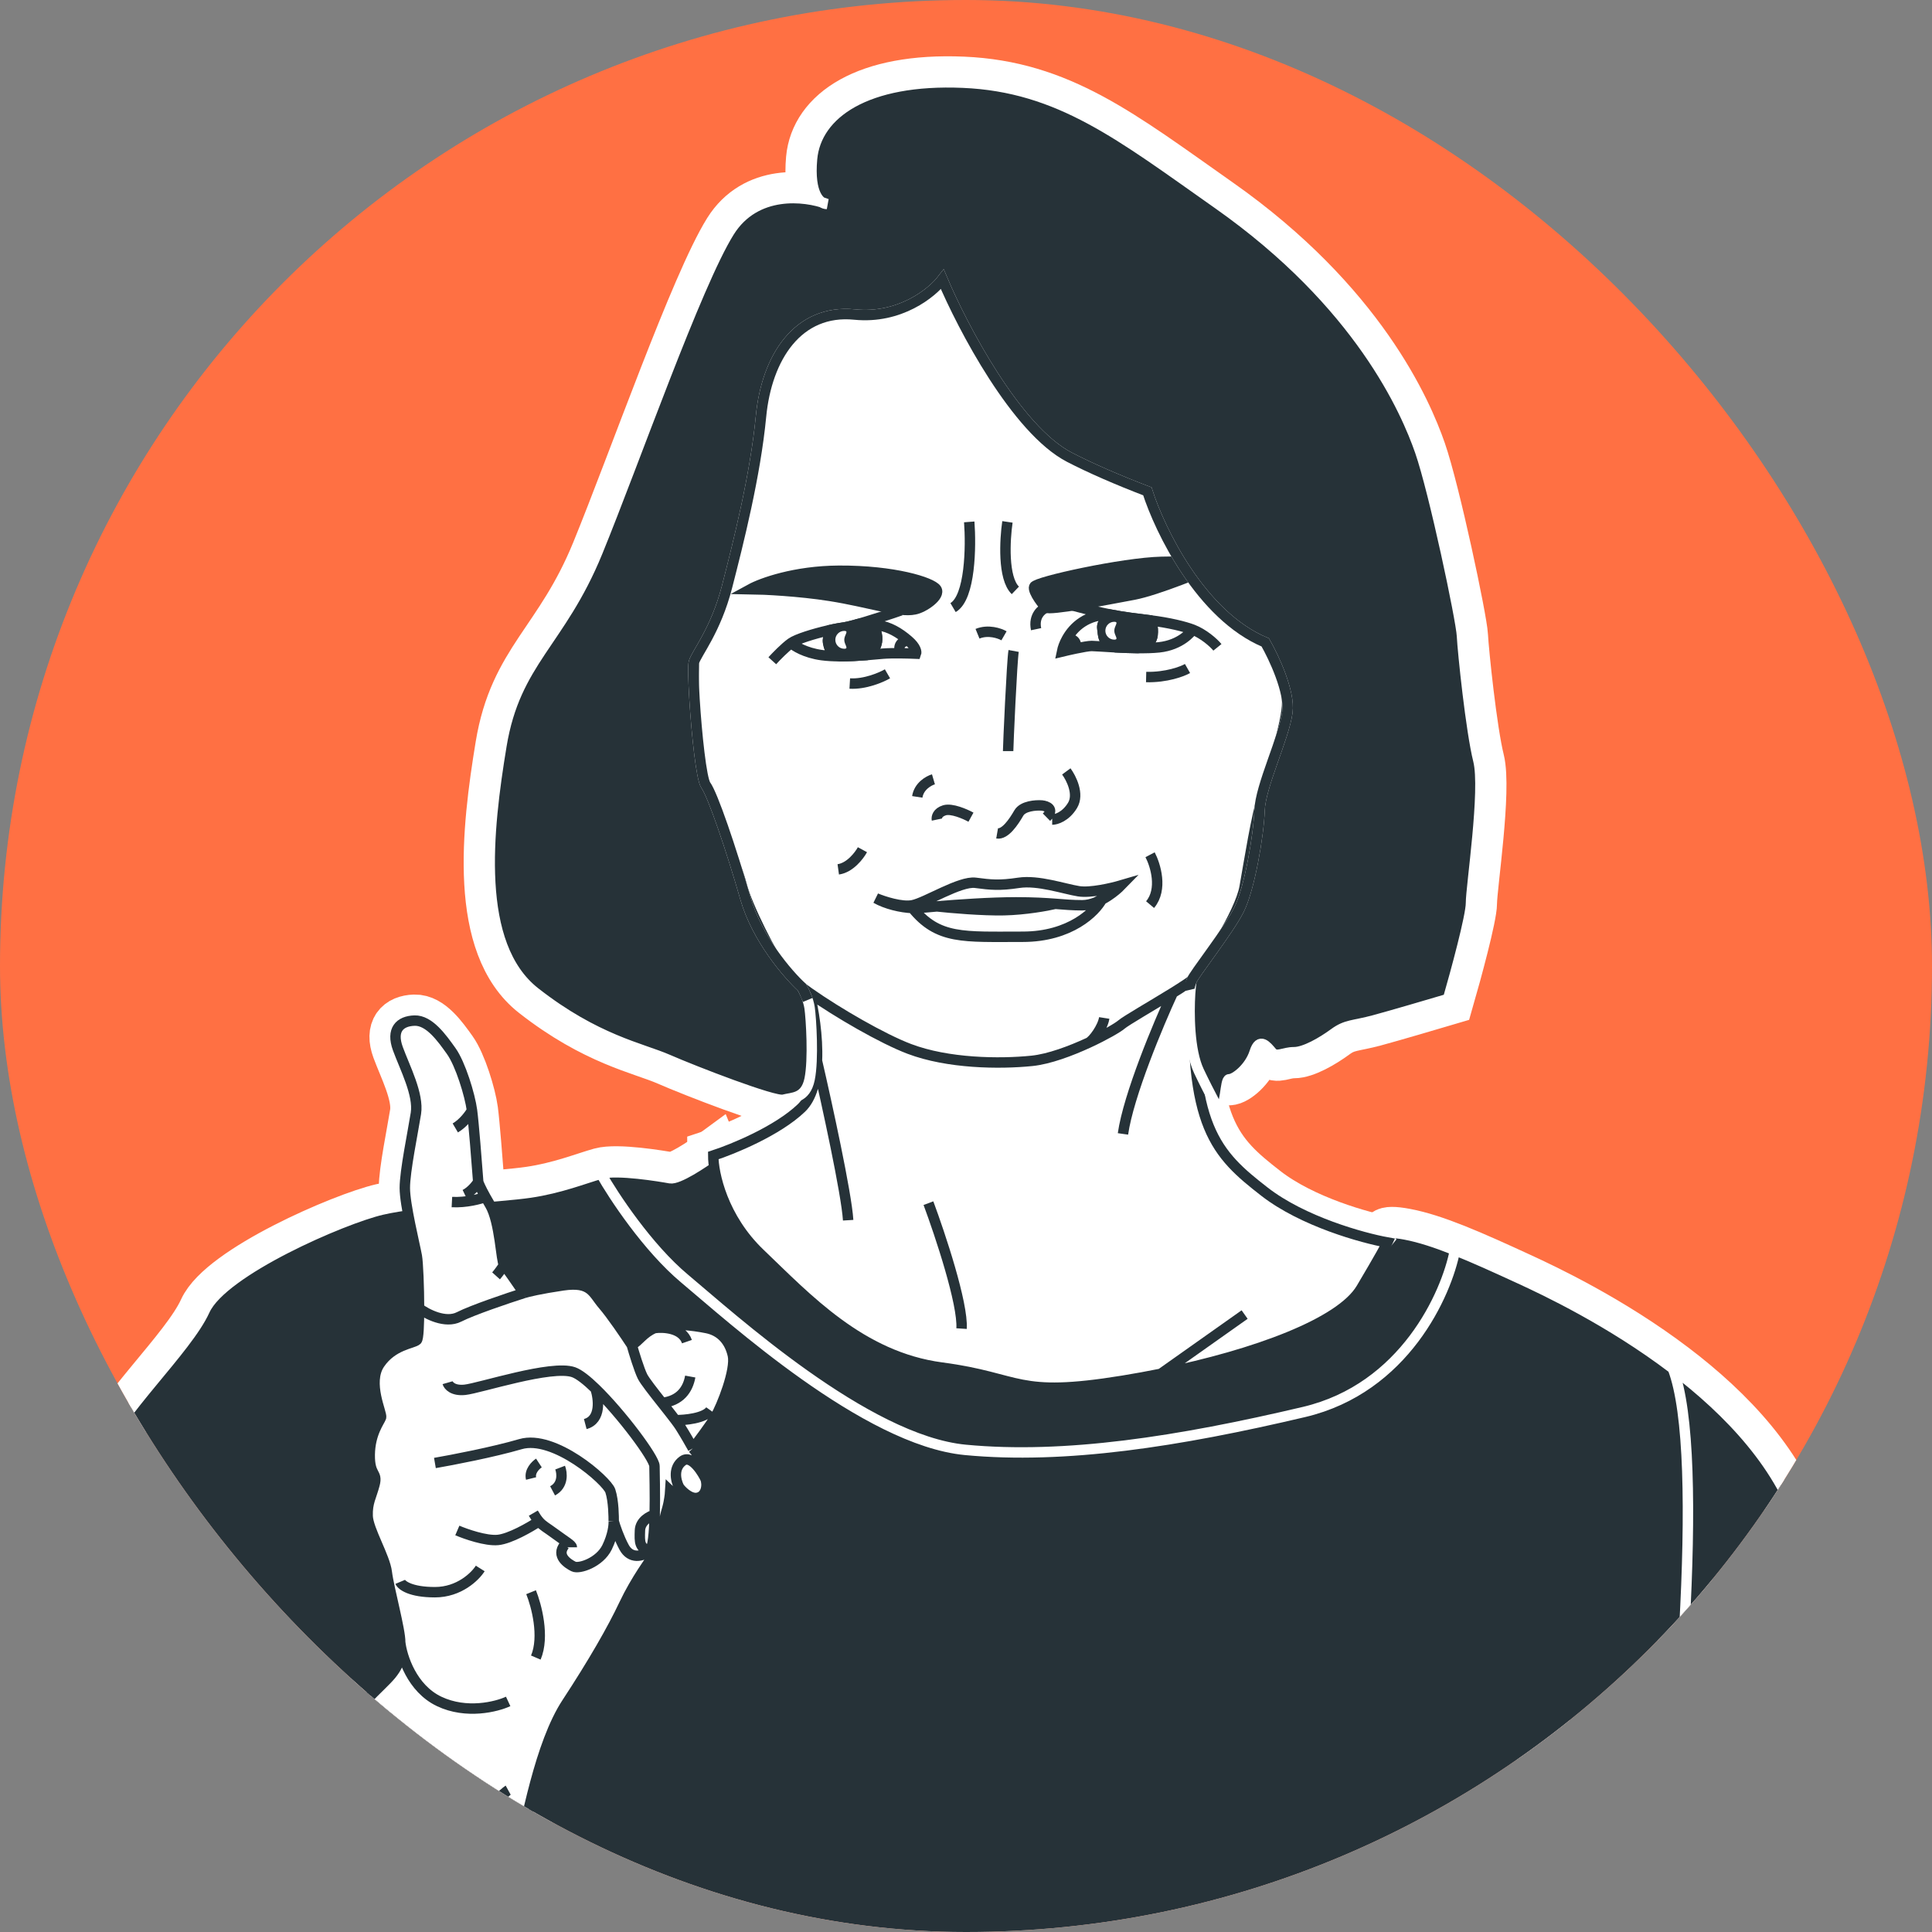 <?xml version="1.0" encoding="UTF-8"?> <svg xmlns="http://www.w3.org/2000/svg" width="882" height="882" viewBox="0 0 882 882" fill="none"><rect x="0" y="0" width="882" height="882" fill="#808080" stroke="none"/> <g clip-path="url(#clip0_3678_722)"> <rect width="882" height="882" rx="441" fill="#FF7043"></rect> <path d="M305.95 537.897C309.56 538.553 320.855 531.059 326.052 527.23C331.326 540.165 346.95 569.575 367.252 583.742C392.631 601.45 438.02 625.853 473.648 628.781C509.275 631.709 597.613 611.35 608.838 597.546C617.818 586.502 629.475 572.01 634.181 566.144C632.035 564.427 630.49 561.509 641.478 563.569C648.205 564.83 655.756 567.327 664.232 570.707C673.06 574.227 682.892 578.705 693.841 583.742C705.142 588.94 735.131 603.066 763.686 624.74C789.355 644.223 813.865 669.805 822.602 700.485C831.189 730.639 848.323 780.304 864.236 828.601C882.525 884.109 899.2 937.811 899.43 958.008C899.859 995.778 920.237 1089.28 923.242 1104.73C925.645 1117.1 931.984 1145.86 932.843 1148.3C914.53 1151.73 864.207 1170.69 847.707 1179.4L730.617 1208.27C729.863 1235.67 729.34 1260.47 729.035 1279.48C706.913 1288.5 627.935 1305.81 488.999 1302.92C350.064 1300.02 185.077 1286.09 119.951 1279.48L128.822 1225.12V1186.85L106.56 1183.72C94.694 1184.72 67.701 1185.25 54.66 1179.4C38.358 1172.08 8.249 1161.6 -4.726 1156.11C-17.701 1150.62 -72.43 1131.66 -83.908 1127C-95.386 1122.34 -110.433 1113.74 -108.144 1107.42C-107.689 1105.3 -106.062 1101.69 -103.724 1095.85C-102.605 1093.05 -100.508 1086.48 -97.796 1077.59C-86.913 1041.92 -66.124 968.873 -58.822 952.024C-49.702 930.976 -13.211 782.805 -7.057 765.165C-3.332 754.485 12.123 728.015 25.56 704.147C34.316 688.593 42.215 674.144 45.453 665.889C53.657 644.967 85.245 616.251 93.45 598.201C101.654 580.15 156.626 556.357 174.266 552.255C191.906 548.152 228.006 546.511 241.954 544.46C255.902 542.409 266.978 537.897 274.362 535.845C281.746 533.794 301.438 537.076 305.95 537.897Z" fill="white"></path> <path d="M274.362 535.845C281.747 533.794 301.438 537.076 305.95 537.897C309.56 538.553 320.855 531.059 326.052 527.23C331.326 540.165 346.95 569.575 367.252 583.742C392.631 601.45 438.02 625.853 473.648 628.781C509.275 631.709 597.613 611.35 608.838 597.546C617.818 586.502 629.475 572.01 634.181 566.144C632.035 564.427 630.49 561.509 641.478 563.569C648.205 564.83 655.756 567.327 664.232 570.707M274.362 535.845C266.978 537.897 255.902 542.409 241.954 544.46C228.006 546.511 191.906 548.152 174.266 552.255C156.626 556.357 101.654 580.15 93.45 598.201C85.245 616.251 53.657 644.967 45.453 665.889C42.215 674.144 34.316 688.593 25.56 704.147M274.362 535.845C280.072 545.945 295.709 569.664 312.576 583.742C333.66 601.339 395.29 657.575 440.702 661.9C486.113 666.225 538.012 658.116 595.317 644.6C641.161 633.788 660.362 590.833 664.232 570.707M18.23 1077.59C9.081 1092.4 -26.851 1109.53 -46.812 1109.53C-66.774 1109.53 -92.891 1108.04 -101.873 1109.53C-107.116 1110.41 -108.781 1110.38 -108.144 1107.42M18.23 1077.59C25.549 1065.75 44.679 1028.19 53.329 1010.89C64.086 1028.74 85.7 1069.04 86.1 1087.41C86.599 1110.36 109.887 1172.91 109.388 1176.24C108.989 1178.9 107.337 1182.34 106.56 1183.72M18.23 1077.59C-0.082 1104.18 -30.85 1087.41 -46.812 1077.59C-59.583 1069.74 -86.122 1074.32 -97.796 1077.59M106.56 1183.72C94.694 1184.72 67.701 1185.25 54.66 1179.4C38.358 1172.08 8.249 1161.6 -4.726 1156.11C-17.701 1150.62 -72.43 1131.66 -83.908 1127C-95.386 1122.34 -110.433 1113.74 -108.144 1107.42M106.56 1183.72L128.822 1186.85V1225.12L119.951 1279.48C185.077 1286.09 350.064 1300.02 488.999 1302.92C627.935 1305.81 706.913 1288.5 729.035 1279.48C730.23 1204.88 734.79 1040.97 743.474 982.111C746.115 964.211 749.864 936.984 753.734 905.269M-108.144 1107.42C-107.689 1105.3 -106.062 1101.69 -103.724 1095.85C-102.605 1093.05 -100.508 1086.48 -97.796 1077.59M763.686 624.74C735.131 603.066 705.142 588.94 693.841 583.742C682.892 578.705 673.06 574.227 664.232 570.707M763.686 624.74C789.355 644.223 813.865 669.805 822.602 700.485C831.189 730.639 848.323 780.304 864.236 828.601M763.686 624.74C778.981 664.604 765.771 806.638 753.734 905.269M763.686 624.74C743.142 649.893 702.524 711.771 704.4 758.063C706.746 815.927 696.581 924.15 687.979 958.008C679.378 991.867 689.976 1142.5 710.656 1163.11M25.56 704.147C12.123 728.015 -3.332 754.485 -7.057 765.165C-13.211 782.805 -49.702 930.976 -58.822 952.024C-66.124 968.873 -86.913 1041.92 -97.796 1077.59M25.56 704.147C50.055 717.427 105.001 751.495 128.822 781.522C152.643 811.548 169.043 834.694 174.266 842.514M864.236 828.601C882.525 884.109 899.2 937.811 899.43 958.008C899.859 995.778 920.237 1089.28 923.242 1104.73C925.645 1117.1 931.984 1145.86 932.843 1148.3C914.53 1151.73 864.207 1170.69 847.707 1179.4L729.035 1208.66M864.236 828.601C833.16 842.755 767.553 877.904 753.734 905.269" stroke="white" stroke-width="23.782"></path> <path d="M44.862 1053.3C41.669 1019.46 63.058 994.24 63.696 991.687C70.107 981.177 89.221 956.798 105.679 933.052C122.136 909.306 145.711 836.995 151.086 825.613C156.461 814.231 156.039 800.109 158.147 790.414C160.255 780.718 173.85 770.285 178.592 764.488C183.335 758.692 182.597 755.214 182.702 749.734C182.808 744.254 177.433 724.862 176.59 717.801C175.747 710.74 168.054 698.305 167.843 692.087C167.632 685.869 169.529 683.339 171.004 677.649C172.48 671.958 168.686 673.96 168.791 664.159C168.897 654.358 173.323 648.878 173.955 647.086C174.588 645.294 167.421 631.383 173.323 622.636C179.225 613.889 188.604 613.362 190.29 611.781C191.027 611.09 191.301 604.689 191.297 597.258C191.292 587.678 190.825 576.387 190.29 573.42C189.342 568.15 184.81 550.024 184.81 542.33C184.81 534.637 188.499 516.932 189.869 508.29C191.239 499.648 184.81 487.423 181.649 478.781C178.487 470.139 182.492 466.135 189.237 465.924C195.91 465.715 201.654 473.759 205.858 479.646L205.993 479.835C210.209 485.737 214.53 499.859 215.478 506.92C216.237 512.569 217.691 531.054 218.324 539.59C218.517 540.282 219.438 542.484 221.632 546.435C222.224 547.502 222.909 548.697 223.698 550.024C228.336 557.822 228.757 576.054 230.127 577.53C231.223 578.71 236.626 586.523 239.191 590.282C240.806 589.755 246.631 588.322 257.001 586.804C269.964 584.907 270.596 590.282 275.339 595.762C279.133 600.146 285.632 609.743 288.407 613.994C291.604 612.343 293.555 608.493 298.782 606.301C305.316 603.561 316.335 605.036 322.658 606.301C328.981 607.565 333.091 612.097 334.567 618.737C336.042 625.376 329.508 642.027 326.452 647.086C324.007 651.133 318.688 658.187 316.335 661.208C319.145 664.405 324.681 672.611 324.344 679.862C323.923 688.925 313.594 685.974 310.96 684.393C308.852 683.129 306.779 681.337 306.007 680.599C305.971 681.267 305.775 683.276 305.269 685.974C304.637 689.347 303.477 691.56 303.056 696.197C302.634 700.834 299.999 707.263 298.629 709.581C297.259 711.9 290.348 720.982 284.921 732.474C279.494 743.966 270.875 758.97 258.744 777.485C246.614 796 240.229 831.115 235.441 853.142C230.652 875.168 222.991 976.364 223.629 1009.24C224.268 1042.12 204.476 1097.67 189.472 1122.57C174.468 1147.47 159.784 1154.81 155.953 1164.71C152.122 1174.6 139.353 1186.73 126.903 1188.97C114.453 1191.2 97.853 1178.75 89.554 1169.18C81.254 1159.6 69.761 1149.38 65.292 1135.66C60.823 1121.93 48.054 1087.14 44.862 1053.3Z" fill="white"></path> <path d="M316.335 661.208C319.145 664.405 324.681 672.611 324.344 679.862C323.923 688.925 313.594 685.974 310.96 684.393C308.852 683.129 306.779 681.337 306.007 680.599C305.971 681.267 305.775 683.276 305.269 685.974C304.637 689.347 303.477 691.56 303.056 696.197C302.634 700.834 299.999 707.263 298.629 709.581C297.259 711.9 290.348 720.982 284.921 732.474C279.494 743.966 270.875 758.97 258.744 777.485C246.614 796 240.229 831.115 235.441 853.142C230.652 875.168 222.991 976.364 223.629 1009.24C224.268 1042.12 204.476 1097.67 189.472 1122.57C174.468 1147.47 159.784 1154.81 155.953 1164.71C152.122 1174.6 139.353 1186.73 126.903 1188.97C114.453 1191.2 97.853 1178.75 89.554 1169.18C81.254 1159.6 69.761 1149.38 65.292 1135.66C60.823 1121.93 48.054 1087.14 44.862 1053.3C41.669 1019.46 63.058 994.24 63.696 991.687C70.107 981.177 89.221 956.798 105.679 933.052C122.136 909.306 145.711 836.995 151.086 825.613C156.461 814.231 156.039 800.109 158.147 790.414C160.255 780.718 173.85 770.285 178.592 764.488C183.335 758.692 182.597 755.214 182.703 749.734M316.335 661.208C318.688 658.187 324.007 651.133 326.452 647.086C329.508 642.027 336.042 625.376 334.567 618.737C333.091 612.097 328.981 607.565 322.658 606.301C316.335 605.036 305.316 603.561 298.782 606.301M316.335 661.208C315.341 659.419 312.792 654.95 310.547 651.379C310.07 650.62 309.313 649.566 308.375 648.32M298.782 606.301C293.555 608.493 291.604 612.343 288.407 613.994M298.782 606.301C302.815 605.726 311.426 606.158 313.608 612.484M288.407 613.994C285.632 609.743 279.133 600.146 275.339 595.762C270.596 590.282 269.964 584.907 257.001 586.804C246.631 588.322 240.806 589.755 239.191 590.282M288.407 613.994C289.411 617.529 291.801 625.364 293.331 628.424C294.341 630.445 298.305 635.49 302.233 640.458M239.191 590.282C236.626 586.523 231.223 578.71 230.127 577.53M239.191 590.282C231.894 592.607 215.749 598.047 209.546 601.205C203.343 604.363 194.796 599.889 191.297 597.258M230.127 577.53C228.757 576.054 228.336 557.822 223.698 550.024C222.909 548.697 222.224 547.502 221.632 546.435M230.127 577.53C229.329 578.702 227.478 581.328 226.463 582.455M218.324 539.59C217.691 531.054 216.237 512.569 215.478 506.92M218.324 539.59C217.465 540.956 215.044 544.026 212.225 545.379M218.324 539.59C218.517 540.282 219.438 542.484 221.632 546.435M215.478 506.92C214.53 499.859 210.209 485.737 205.993 479.835C201.778 473.933 195.981 465.713 189.237 465.924C182.492 466.135 178.487 470.139 181.649 478.781C184.81 487.423 191.239 499.648 189.869 508.29C188.499 516.932 184.81 534.637 184.81 542.33C184.81 550.024 189.342 568.15 190.29 573.42C190.825 576.387 191.292 587.678 191.297 597.258M215.478 506.92C214.535 508.65 211.689 512.674 207.854 514.929M182.703 749.734C182.808 744.254 177.433 724.862 176.59 717.801C175.747 710.74 168.054 698.305 167.843 692.087C167.632 685.869 169.529 683.339 171.004 677.649C172.48 671.958 168.686 673.96 168.791 664.159C168.897 654.358 173.323 648.878 173.955 647.086C174.588 645.294 167.421 631.383 173.323 622.636C179.225 613.889 188.604 613.362 190.29 611.781C191.027 611.09 191.301 604.689 191.297 597.258M182.703 749.734C183.446 756.269 188.046 770.82 200.492 776.737C212.939 782.654 226.678 779.202 231.991 776.737M221.632 546.435C219.248 547.352 212.845 549.101 206.304 548.763M204.33 631.232C204.706 632.548 206.811 635.038 212.225 634.475C218.991 633.77 251.838 622.915 261.847 626.439C264.352 627.321 267.917 630.146 271.855 633.962M296.527 708.063C293.143 710.741 287.835 711.728 284.921 706.371C282.589 702.085 280.785 696.691 280.174 694.529M296.527 708.063C298.087 706.827 298.688 699.506 298.882 691.505M296.527 708.063C291.89 706.544 291.959 704.173 292.147 698.691C292.297 694.305 296.7 692.073 298.882 691.505M280.174 694.529C280.174 692.861 280.174 685.225 278.623 680.599C277.072 675.974 252.966 654.775 237.6 659.286C225.307 662.895 206.445 666.522 198.55 667.885M280.174 694.529C280.287 696.17 279.838 700.834 277.139 706.371C273.765 713.291 264.383 716.417 261.832 715.142C259.282 713.867 253.671 710.296 257.751 705.322M261.067 706.371C261.067 705.322 258.134 703.736 253.033 699.966C249.494 697.351 247.796 696.585 246.024 694.529M243.468 690.784C244.445 692.464 245.242 693.622 246.024 694.529M246.024 694.529C242.069 697.149 232.782 702.517 227.273 703.027C221.764 703.537 212.65 700.349 208.781 698.691M242.448 726.874C244.871 732.826 248.697 747.125 244.616 756.715M219.239 716.035C216.966 719.648 209.647 726.874 198.55 726.874C187.453 726.874 183.361 723.729 182.703 722.156M255.711 669.998C256.644 672.432 257.263 677.96 252.268 680.599M246.024 667.885C244.492 668.887 241.632 671.707 242.448 674.971M271.855 633.962C283.648 645.389 298.782 665.702 298.782 669.295C298.782 671.878 299.11 682.155 298.882 691.505M271.855 633.962C273.36 638.535 274.534 648.165 267.188 650.104M302.233 640.458C304.477 643.296 306.71 646.11 308.375 648.32M302.233 640.458C310.529 639.508 314.033 634.326 315.114 628.424M308.375 648.32C312.601 648.362 321.711 647.528 324.344 643.855M231.991 817.237C230.439 818.09 224.639 825.767 210.992 823.72M173.865 916.993C173.865 920.61 134.078 1049.27 132.528 1090.61M100.408 1151.28C101.782 1150.69 135.348 1148.33 143.788 1154.61M309.992 678.908C310.868 680.255 314.684 684.35 318.215 683.824C322.629 683.166 323.133 677.66 322.013 674.983C321.344 673.386 316.003 663.775 311.682 666.886C307.362 669.998 308.301 675.527 309.992 678.908Z" stroke="white" stroke-width="23.782"></path> <path d="M318.472 349.124C316.53 342.084 316.55 314.33 316.803 301.333C309.571 295.012 297.413 274.843 306.638 244.743C318.168 207.117 334.857 155.533 353.518 135.051C372.179 114.57 428.922 99.853 451.072 98.943C473.223 98.032 518.89 111.99 536.944 121.245C554.998 130.5 578.211 194.98 580.79 209.089C583.369 223.199 587.466 310.891 587.617 320.449C587.769 330.008 579.425 354.889 576.542 363.385C573.659 371.881 570.322 392.97 568.198 404.956C566.074 416.941 549.688 441.823 546.199 445.767C546.037 445.95 545.823 446.157 545.563 446.386C541.962 514.463 555.344 526.972 577.25 544.01C594.775 557.641 621.998 565.167 633.419 567.227C632.983 568.225 629.974 573.817 621.437 588.197C612.017 604.062 572.986 618.468 529.965 627.167C524.245 628.324 518.455 629.379 512.655 630.324C463.225 638.375 466.783 629.201 429.898 624.333C393.013 619.465 368.299 592.69 346.954 572.282C329.879 555.955 325.61 535.647 325.61 527.534C334.472 524.663 354.93 516.3 365.865 505.815C370.654 501.222 372.585 493.094 372.962 484.304C373.445 473.025 371.369 460.657 369.487 453.269C363.812 449.287 359.53 445.808 357.918 443.643C352.608 436.513 340.926 413.603 338.498 403.742C336.071 393.88 320.899 357.923 318.472 349.124Z" fill="white"></path> <path d="M496.99 476.016C488.83 479.788 478.899 483.508 471.099 484.304C456.231 485.821 432.714 485.517 415.115 478.842C402.858 474.193 382.507 462.405 369.487 453.269M496.99 476.016C504.384 472.598 510.324 469.137 511.911 467.766C514.05 465.919 526.101 459.022 535.397 453.269M496.99 476.016C499.024 475.058 503.417 469.091 504.107 464.722M525.035 390.211C527.488 394.887 530.922 405.987 525.035 412.978M393.72 387.911C392.264 390.594 388.017 396.144 382.682 396.88M369.487 453.269C363.812 449.287 359.53 445.808 357.918 443.643C352.608 436.513 340.926 413.603 338.498 403.742C336.071 393.88 320.899 357.923 318.472 349.124C316.53 342.084 316.55 314.33 316.803 301.333C309.571 295.012 297.413 274.843 306.638 244.743C318.168 207.117 334.857 155.533 353.518 135.051C372.179 114.57 428.922 99.853 451.072 98.943C473.223 98.032 518.89 111.99 536.944 121.245C554.998 130.5 578.211 194.98 580.79 209.089C583.369 223.199 587.466 310.891 587.617 320.449C587.769 330.008 579.425 354.889 576.542 363.385C573.659 371.881 570.322 392.97 568.198 404.956C566.074 416.941 549.688 441.823 546.199 445.767C546.037 445.95 545.823 446.157 545.563 446.386M369.487 453.269C371.369 460.657 373.445 473.025 372.962 484.304M545.563 446.386C541.962 514.463 555.344 526.972 577.25 544.01C594.775 557.641 621.998 565.167 633.419 567.227C632.983 568.225 629.974 573.817 621.437 588.197C612.017 604.062 572.986 618.468 529.965 627.167M545.563 446.386C543.81 447.929 539.931 450.463 535.397 453.269M535.397 453.269C528.859 467.401 515.157 500.064 512.655 517.657M423.852 549.269C429.197 563.624 439.704 595.176 438.971 606.538M529.965 627.167C524.245 628.324 518.455 629.379 512.655 630.324C463.225 638.375 466.783 629.201 429.898 624.333C393.013 619.465 368.299 592.69 346.954 572.282C329.879 555.955 325.61 535.647 325.61 527.534C334.472 524.663 354.93 516.3 365.865 505.815C370.654 501.222 372.585 493.094 372.962 484.304M529.965 627.167L568.198 600.124M372.962 484.304C377.403 503.48 386.467 544.878 387.2 557.058" stroke="white" stroke-width="23.782"></path> <path d="M427.464 268.958C429.564 272.039 421.583 277.5 417.522 278.2C410.381 279.74 396.658 274.839 378.875 272.039C364.649 269.798 348.77 269.052 342.609 268.958C347.65 266.204 362.772 260.669 382.936 260.557C408.14 260.417 425.363 265.878 427.464 268.958Z" fill="white"></path> <path d="M472.131 267.838C471.291 270.078 476.892 277.08 477.592 277.36C478.932 278.738 504.477 273.999 517.639 271.479C528.169 269.462 549.658 260.65 559.086 256.496C555.352 256.356 544.356 256.16 530.241 256.496C512.598 256.916 472.971 265.598 472.131 267.838Z" fill="white"></path> <path d="M427.464 268.958C429.564 272.039 421.583 277.5 417.522 278.2C410.381 279.74 396.658 274.839 378.875 272.039C364.649 269.798 348.77 269.052 342.609 268.958C347.65 266.204 362.772 260.669 382.936 260.557C408.14 260.417 425.363 265.878 427.464 268.958Z" stroke="white" stroke-width="23.782"></path> <path d="M472.131 267.838C471.291 270.078 476.892 277.08 477.592 277.36C478.932 278.738 504.477 273.999 517.639 271.479C528.169 269.462 549.658 260.65 559.086 256.496C555.352 256.356 544.356 256.16 530.241 256.496C512.598 256.916 472.971 265.598 472.131 267.838Z" stroke="white" stroke-width="23.782"></path> <path d="M483.454 275.016C488.163 275.641 495.009 278.229 506.995 280.582M506.995 280.582C496.248 280.361 490.094 286.211 487.052 291.656M506.995 280.582C505.577 281.607 502.84 284.294 503.231 286.84C503.721 290.023 503.098 293.581 509.408 295.527M506.995 280.582C512.908 281.742 519.191 282.488 524.95 283.19M544.522 287.443C549.347 289.294 554.002 293.333 555.776 295.527M544.522 287.443C543.822 288.423 539.114 294.46 529.134 295.527C526.335 295.826 522.92 295.908 519.388 295.871M544.522 287.443C540.943 286.07 533.784 284.267 524.95 283.19M542.127 305.193C539.7 306.574 532.524 309.285 523.234 309.084M411.18 278.678C408.058 279.831 395.254 283.963 390.249 285.32M361.178 293.549C358.314 295.595 354.246 299.799 352.57 301.646M361.178 293.549C362.684 294.97 367.587 298.066 375.155 299.089C377.733 299.437 380.596 299.577 383.503 299.587M361.178 293.549C363.767 291.7 371.57 289.317 378.077 287.816C378.999 287.604 379.894 287.409 380.745 287.236M414.699 292.441C418.176 295.441 418.477 297.668 418.193 298.407C416.585 298.338 413.945 298.255 411.18 298.228M414.699 292.441C410.352 288.692 406.006 286.22 401.063 285.453C400.145 285.311 399.319 285.174 398.559 285.053M414.699 292.441C409.796 293.009 410.31 296.536 411.18 298.228M390.249 285.32C388.104 285.901 386.128 286.356 384.615 286.561C383.515 286.71 382.194 286.941 380.745 287.236M390.249 285.32C393.172 284.309 395.228 284.524 398.559 285.053M405.154 307.611C402.313 309.259 394.893 312.452 387.938 312.043M380.745 287.236C379.607 287.965 377.481 290.248 378.077 293.549C378.822 297.676 380.63 298.891 383.503 299.587M383.503 299.587C387.68 299.601 391.947 299.348 395.586 299.063M395.586 299.063C398.705 298.818 401.363 298.55 403.108 298.407C405.238 298.233 408.278 298.199 411.18 298.228M395.586 299.063C398.458 297.898 403.072 293.465 398.559 285.053M491.082 296.061C494.073 295.437 497.057 294.899 498.379 294.899C499.713 294.899 504.09 295.246 509.408 295.527M491.082 296.061C488.732 296.551 486.377 297.095 484.821 297.472C485.148 295.854 485.862 293.786 487.052 291.656M491.082 296.061C491.098 295.669 492.307 291.457 487.052 291.656M509.408 295.527C512.55 295.693 516.022 295.836 519.388 295.871M519.388 295.871C519.816 295.875 525.633 294.797 526.184 289.9C526.625 285.983 525.545 283.795 524.95 283.19M477.848 277.238C475.693 278.016 471.705 281.105 472.999 287.236" stroke="white" stroke-width="23.782"></path> <path d="M503.233 286.838C502.842 284.292 505.579 281.605 506.997 280.58C512.91 281.74 519.193 282.487 524.952 283.188C525.547 283.793 526.627 285.982 526.186 289.899C525.635 294.795 519.818 295.873 519.39 295.869C516.024 295.834 512.552 295.691 509.409 295.525C503.099 293.579 503.723 290.021 503.233 286.838Z" fill="white" stroke="white" stroke-width="23.782"></path> <path d="M384.615 286.559C386.129 286.355 388.105 285.9 390.25 285.318C393.173 284.308 395.228 284.523 398.56 285.052C403.073 293.464 398.459 297.896 395.587 299.061C391.948 299.346 387.681 299.6 383.503 299.585C380.631 298.889 378.823 297.675 378.078 293.548C377.482 290.246 379.608 287.963 380.746 287.234C382.195 286.94 383.515 286.708 384.615 286.559Z" fill="white"></path> <path d="M401.064 285.452C400.146 285.309 399.32 285.172 398.56 285.052M378.078 287.815C378.999 287.602 379.895 287.407 380.746 287.234M380.746 287.234C382.195 286.94 383.515 286.708 384.615 286.559C386.129 286.355 388.105 285.9 390.25 285.318C393.173 284.308 395.228 284.523 398.56 285.052M380.746 287.234C379.608 287.963 377.482 290.246 378.078 293.548C378.823 297.675 380.631 298.889 383.503 299.585C387.681 299.6 391.948 299.346 395.587 299.061C398.459 297.896 403.073 293.464 398.56 285.052" stroke="white" stroke-width="23.782"></path> <path d="M459.92 238.254C458.715 246.372 457.752 263.99 463.534 269.521M442.48 238.254C443.318 249.357 443.014 272.726 435.095 277.377M486.787 352.166C489.039 355.203 492.758 362.567 489.615 367.72C486.473 372.874 482.126 374.162 480.345 374.162M455.206 380.447C458.82 381.076 462.748 375.262 465.105 371.177C466.99 367.909 472.908 367.511 475.632 367.72C477.913 367.952 481.529 369.346 477.746 373.062M443.265 373.062C440.594 371.596 434.435 368.915 431.167 369.92C427.899 370.926 427.501 373.167 427.71 374.162M426.139 355.779C423.992 356.408 419.509 358.89 418.755 363.792M460.234 342.896C460.234 340.539 461.962 301.416 462.748 297.174M458.349 290.26C456.358 289.108 451.153 287.307 446.25 289.318M505.895 408.993C508.433 407.319 510.521 405.497 511.763 404.218C507.546 405.461 497.782 407.733 492.456 406.881C485.798 405.816 473.947 401.688 465.105 403.02C456.262 404.351 452.377 403.952 445.32 403.02C438.263 402.088 422.684 412.074 416.559 413.272C411.659 414.231 403.421 411.541 399.915 410.077C404.456 412.672 411.192 414.301 416.559 414.536M505.895 408.993C504.203 410.109 502.311 411.16 500.338 411.941M505.895 408.993L503.116 410.467M500.338 411.941C498.287 412.752 496.149 413.272 494.053 413.272C489.647 413.272 486.118 412.947 481.749 412.619M500.338 411.941L503.116 410.467M503.116 410.467C500.095 416.196 488.621 427.653 466.89 427.653C439.727 427.653 428.276 428.983 416.559 414.536M416.559 414.536C417.801 414.591 418.969 414.571 420.021 414.471C421.526 414.327 424.239 414.078 427.71 413.79M427.71 413.79C437.133 413.007 452.152 411.941 463.828 411.941C471.914 411.941 477.272 412.282 481.749 412.619M427.71 413.79C433.891 414.46 448.675 415.749 458.369 415.536C468.062 415.323 477.994 413.502 481.749 412.619" stroke="white" stroke-width="23.782"></path> <path d="M488.204 208.725C463.959 196.154 439.44 149.36 430.21 127.534C425.466 133.748 410.813 145.659 390.161 143.594C364.346 141.013 350.005 163.099 347.423 190.061C344.842 217.023 337.097 247.714 331.934 267.793C326.771 287.871 317.921 298.27 316.77 302.353C316.361 303.801 316.532 310.739 317.063 319.283C318.029 334.829 320.186 355.691 322.213 358.46C325.353 362.752 333.728 387.247 340.322 410.172C345.598 428.511 359.688 444.82 366.073 450.682C367.015 452.218 369.039 456.251 369.598 460.103C370.296 464.919 371.469 483.726 369.598 492.706C367.727 501.685 361.741 500.937 357.625 502.059C353.509 503.182 316.843 488.964 304.87 483.726C292.897 478.488 271.945 474.746 244.257 453.046C216.57 431.345 222.557 378.964 228.917 340.426C235.278 301.889 255.856 293.283 272.693 252.127C289.53 210.97 317.965 129.779 332.931 105.833C344.049 88.044 364.416 89.098 375.157 92.335C372.457 90.518 369.573 85.153 370.72 72.534C372.591 51.956 395.414 35.867 439.564 37.738C483.714 39.609 511.511 61.745 556.077 93.112C620.854 138.706 641.98 187.773 648.341 206.106C654.701 224.439 667.048 282.807 667.422 290.29C667.796 297.773 671.538 333.691 674.905 347.161C678.273 360.63 671.538 404.78 671.538 412.263C671.538 418.25 664.554 443.941 661.062 456.039C653.08 458.408 635.17 463.672 627.388 465.767C617.66 468.386 614.667 467.638 609.055 471.753C603.442 475.869 595.585 480.359 590.721 480.359C585.857 480.359 582.864 482.978 580.619 480.359C578.374 477.74 575.007 473.25 572.762 480.359C570.517 487.468 563.782 492.706 561.163 492.706C559.203 492.706 552.066 491.395 548.091 490.614C551.781 498.561 549.197 493.981 547.32 490.461C547.56 490.509 547.818 490.56 548.091 490.614C547.859 490.114 547.603 489.566 547.32 488.964C541.333 476.243 543.204 450.427 543.952 447.807C544.701 445.188 560.789 424.984 565.653 415.256C570.517 405.528 574.633 381.209 575.007 369.984C575.381 358.76 586.232 336.685 587.728 325.086C588.925 315.807 581.492 300.018 577.626 293.283C548.293 281.011 529.52 242.184 523.8 224.304C510.091 219.056 497.642 213.619 488.204 208.725Z" fill="white"></path> <path d="M614.293 248.385C590.59 246.582 554.114 235.908 523.8 224.304M523.8 224.304C510.091 219.056 497.642 213.619 488.204 208.725C463.959 196.154 439.44 149.36 430.21 127.534C425.466 133.748 410.813 145.659 390.161 143.594C364.346 141.013 350.005 163.099 347.423 190.061C344.842 217.023 337.097 247.714 331.934 267.793C326.771 287.871 317.921 298.27 316.77 302.353M523.8 224.304C529.52 242.184 548.293 281.011 577.626 293.283M577.626 293.283C581.492 300.018 588.925 315.807 587.728 325.086C586.232 336.685 575.381 358.76 575.007 369.984M577.626 293.283C588.18 297.699 598.987 300.89 609.055 303.162M650.211 308.249C642.546 308.329 626.969 307.203 609.055 303.162M575.007 369.984C574.633 381.209 570.517 405.528 565.653 415.256C560.789 424.984 544.701 445.188 543.952 447.808C543.204 450.427 541.333 476.243 547.32 488.964C552.109 499.141 549.315 494.202 547.32 490.461C551.061 491.209 559.068 492.706 561.163 492.706C563.782 492.706 570.517 487.468 572.762 480.359C575.007 473.25 578.374 477.74 580.619 480.359C582.864 482.978 585.857 480.359 590.721 480.359C595.585 480.359 603.442 475.869 609.055 471.753C614.667 467.638 617.66 468.386 627.388 465.767C635.17 463.672 653.08 458.408 661.062 456.039C664.554 443.941 671.538 418.25 671.538 412.263C671.538 404.78 678.273 360.63 674.905 347.161C671.538 333.691 667.796 297.773 667.422 290.29C667.048 282.807 654.701 224.439 648.341 206.106C641.98 187.773 620.854 138.706 556.077 93.112C511.511 61.745 483.714 39.609 439.564 37.738C395.414 35.867 372.591 51.956 370.72 72.534C369.224 88.997 374.587 93.112 377.455 93.112C367.603 89.371 344.904 86.677 332.931 105.833C317.965 129.779 289.53 210.97 272.693 252.127C255.856 293.283 235.278 301.889 228.917 340.426C222.557 378.964 216.57 431.345 244.257 453.046M575.007 369.984C579.247 382.919 590.884 408.153 603.509 405.604C619.291 402.419 621.208 417.286 650.211 419.763M244.257 453.046C271.945 474.746 292.897 478.488 304.87 483.726M244.257 453.046C222.345 380.135 255.196 340.426 282.806 325.086C310.416 309.746 314.664 302.353 316.77 302.353M304.87 483.726C316.843 488.964 353.509 503.182 357.625 502.059C361.741 500.937 367.727 501.685 369.598 492.706C371.469 483.726 370.296 464.919 369.598 460.103C369.039 456.251 367.015 452.218 366.073 450.682C359.688 444.82 345.598 428.511 340.322 410.172C333.728 387.247 325.353 362.752 322.213 358.46C320.186 355.691 318.029 334.829 317.063 319.283M304.87 483.726C304.87 480.359 325.16 472.169 322.213 453.046C319.266 433.923 294.841 408.082 298.381 372.685C301.213 344.366 312.016 325.284 317.063 319.283M316.77 302.353C316.361 303.801 316.532 310.739 317.063 319.283M609.055 303.162C609.448 327.044 612.43 377.711 621.208 389.321" stroke="white" stroke-width="23.782"></path> <path d="M305.95 537.897C309.56 538.553 320.855 531.059 326.052 527.23C331.326 540.165 346.95 569.575 367.252 583.742C392.631 601.45 438.02 625.853 473.648 628.781C509.275 631.709 597.613 611.35 608.838 597.546C617.818 586.502 629.475 572.01 634.181 566.144C632.035 564.427 630.49 561.509 641.478 563.569C648.205 564.83 655.756 567.327 664.232 570.707C673.06 574.227 682.892 578.705 693.841 583.742C705.142 588.94 735.131 603.066 763.686 624.74C789.355 644.223 813.865 669.805 822.602 700.485C831.189 730.639 848.323 780.304 864.236 828.601C882.525 884.109 899.2 937.811 899.43 958.008C899.859 995.778 920.237 1089.28 923.241 1104.73C925.645 1117.1 931.984 1145.86 932.843 1148.3C914.53 1151.73 864.207 1170.69 847.707 1179.4L730.617 1208.27C729.863 1235.67 729.34 1260.47 729.035 1279.48C706.913 1288.5 627.935 1305.81 488.999 1302.92C350.064 1300.02 185.077 1286.09 119.951 1279.48L128.822 1225.12V1186.85L106.56 1183.72C94.694 1184.72 67.701 1185.25 54.66 1179.4C38.358 1172.08 8.249 1161.6 -4.726 1156.11C-17.701 1150.62 -72.43 1131.66 -83.908 1127C-95.386 1122.34 -110.433 1113.74 -108.144 1107.42C-107.689 1105.3 -106.062 1101.69 -103.724 1095.85C-102.605 1093.05 -100.508 1086.48 -97.796 1077.59C-86.913 1041.92 -66.124 968.873 -58.822 952.024C-49.702 930.976 -13.211 782.805 -7.057 765.165C-3.332 754.485 12.123 728.015 25.56 704.147C34.316 688.593 42.215 674.144 45.453 665.889C53.657 644.967 85.245 616.251 93.45 598.201C101.654 580.15 156.626 556.357 174.266 552.255C191.906 548.152 228.006 546.511 241.954 544.46C255.902 542.409 266.978 537.897 274.362 535.845C281.746 533.794 301.438 537.076 305.95 537.897Z" fill="#263238"></path> <path d="M274.362 535.845C281.746 533.794 301.438 537.076 305.95 537.897C309.56 538.553 320.855 531.059 326.052 527.23C331.326 540.165 346.95 569.575 367.252 583.742C392.631 601.45 438.02 625.853 473.648 628.781C509.275 631.709 597.613 611.35 608.838 597.546C617.818 586.502 629.475 572.01 634.181 566.144C632.035 564.427 630.49 561.509 641.478 563.569C648.205 564.83 655.756 567.327 664.232 570.707M274.362 535.845C266.978 537.897 255.902 542.409 241.954 544.46C228.006 546.511 191.906 548.152 174.266 552.255C156.626 556.357 101.654 580.15 93.45 598.201C85.245 616.251 53.657 644.967 45.453 665.889C42.215 674.144 34.316 688.593 25.56 704.147M274.362 535.845C280.072 545.945 295.709 569.664 312.576 583.742C333.66 601.339 395.29 657.575 440.702 661.9C486.113 666.225 538.012 658.116 595.317 644.6C641.161 633.788 660.362 590.833 664.232 570.707M106.56 1183.72C107.337 1182.34 108.989 1178.9 109.388 1176.24C109.887 1172.91 86.599 1110.36 86.1 1087.41C85.7 1069.04 64.086 1028.74 53.329 1010.89C44.679 1028.19 25.549 1065.75 18.23 1077.59C9.081 1092.4 -26.851 1109.53 -46.812 1109.53C-66.774 1109.53 -92.891 1108.04 -101.873 1109.53C-107.116 1110.41 -108.781 1110.38 -108.144 1107.42M106.56 1183.72C94.694 1184.72 67.701 1185.25 54.66 1179.4C38.358 1172.08 8.249 1161.6 -4.726 1156.11C-17.701 1150.62 -72.43 1131.66 -83.908 1127C-95.386 1122.34 -110.433 1113.74 -108.144 1107.42M106.56 1183.72L128.822 1186.85V1225.12L119.951 1279.48C185.077 1286.09 350.064 1300.02 488.999 1302.92C627.935 1305.81 706.913 1288.5 729.035 1279.48C730.23 1204.88 734.79 1040.97 743.474 982.111C746.115 964.211 749.864 936.984 753.734 905.269M-108.144 1107.42C-107.689 1105.3 -106.062 1101.69 -103.724 1095.85C-102.605 1093.05 -100.508 1086.48 -97.796 1077.59C-86.913 1041.92 -66.124 968.873 -58.822 952.024C-49.702 930.976 -13.211 782.805 -7.057 765.165C-3.332 754.485 12.123 728.015 25.56 704.147M763.686 624.74C735.131 603.066 705.142 588.94 693.84 583.742C682.892 578.705 673.06 574.227 664.232 570.707M763.686 624.74C789.355 644.223 813.865 669.805 822.602 700.485C831.189 730.639 848.323 780.304 864.236 828.601M763.686 624.74C778.981 664.604 765.771 806.638 753.734 905.269M25.56 704.147C50.055 717.427 105.001 751.495 128.822 781.522C152.643 811.548 169.043 834.694 174.266 842.514M864.236 828.601C882.525 884.109 899.2 937.811 899.429 958.008C899.859 995.778 920.237 1089.28 923.241 1104.73C925.645 1117.1 931.984 1145.86 932.842 1148.3C914.53 1151.73 864.207 1170.69 847.707 1179.4L729.035 1208.66M864.236 828.601C833.16 842.755 767.553 877.904 753.734 905.269" stroke="white" stroke-width="4.756"></path> <path d="M44.862 1053.3C41.669 1019.46 63.058 994.24 63.696 991.687C70.107 981.177 89.221 956.798 105.679 933.052C122.136 909.306 145.711 836.995 151.086 825.613C156.461 814.231 156.039 800.109 158.147 790.414C160.255 780.718 173.85 770.285 178.592 764.488C183.335 758.692 182.597 755.214 182.702 749.734C182.808 744.254 177.433 724.862 176.59 717.801C175.747 710.74 168.054 698.305 167.843 692.087C167.632 685.869 169.529 683.339 171.004 677.649C172.48 671.958 168.686 673.96 168.791 664.159C168.897 654.358 173.323 648.878 173.955 647.086C174.588 645.294 167.421 631.383 173.323 622.636C179.225 613.889 188.604 613.362 190.29 611.781C191.027 611.09 191.301 604.689 191.297 597.258C191.292 587.678 190.825 576.387 190.29 573.42C189.342 568.15 184.81 550.024 184.81 542.33C184.81 534.637 188.499 516.932 189.869 508.29C191.239 499.648 184.81 487.423 181.649 478.781C178.487 470.139 182.492 466.135 189.237 465.924C195.91 465.715 201.654 473.759 205.858 479.646L205.993 479.835C210.209 485.737 214.53 499.859 215.478 506.92C216.237 512.569 217.691 531.054 218.324 539.59C218.517 540.282 219.438 542.484 221.632 546.435C222.224 547.502 222.909 548.697 223.698 550.024C228.336 557.822 228.757 576.054 230.127 577.53C231.223 578.71 236.626 586.523 239.191 590.282C240.806 589.755 246.631 588.322 257.001 586.804C269.964 584.907 270.596 590.282 275.339 595.762C279.133 600.146 285.632 609.743 288.407 613.994C291.604 612.343 293.555 608.493 298.782 606.301C305.316 603.561 316.335 605.036 322.658 606.301C328.981 607.565 333.091 612.097 334.567 618.737C336.042 625.376 329.508 642.027 326.452 647.086C324.007 651.133 318.688 658.187 316.335 661.208C319.145 664.405 324.681 672.611 324.344 679.862C323.923 688.925 313.594 685.974 310.96 684.393C308.852 683.129 306.779 681.337 306.007 680.599C305.971 681.267 305.775 683.276 305.269 685.974C304.637 689.347 303.477 691.56 303.056 696.197C302.634 700.834 299.999 707.263 298.629 709.581C297.259 711.9 290.348 720.982 284.921 732.474C279.494 743.966 270.875 758.97 258.744 777.485C246.614 796 240.229 831.115 235.441 853.142C230.652 875.168 222.991 976.364 223.629 1009.24C224.268 1042.12 204.476 1097.67 189.472 1122.57C174.468 1147.47 159.784 1154.81 155.953 1164.71C152.122 1174.6 139.353 1186.73 126.903 1188.97C114.453 1191.2 97.853 1178.75 89.554 1169.18C81.254 1159.6 69.761 1149.38 65.292 1135.66C60.823 1121.93 48.054 1087.14 44.862 1053.3Z" fill="white"></path> <path d="M316.335 661.208C319.145 664.405 324.681 672.611 324.344 679.862C323.923 688.925 313.594 685.974 310.96 684.393C308.852 683.129 306.779 681.337 306.007 680.599C305.971 681.267 305.775 683.276 305.269 685.974C304.637 689.347 303.477 691.56 303.056 696.197C302.634 700.834 299.999 707.263 298.629 709.581C297.259 711.9 290.348 720.982 284.921 732.474C279.494 743.966 270.875 758.97 258.744 777.485C246.614 796 240.229 831.115 235.441 853.142C230.652 875.168 222.991 976.364 223.629 1009.24C224.268 1042.12 204.476 1097.67 189.472 1122.57C174.468 1147.47 159.784 1154.81 155.953 1164.71C152.122 1174.6 139.353 1186.73 126.903 1188.97C114.453 1191.2 97.853 1178.75 89.554 1169.18C81.254 1159.6 69.761 1149.38 65.292 1135.66C60.823 1121.93 48.054 1087.14 44.862 1053.3C41.669 1019.46 63.058 994.24 63.696 991.687C70.107 981.177 89.221 956.798 105.679 933.052C122.136 909.306 145.711 836.995 151.086 825.613C156.461 814.231 156.039 800.109 158.147 790.414C160.255 780.718 173.85 770.285 178.592 764.488C183.335 758.692 182.597 755.214 182.703 749.734M316.335 661.208C318.688 658.187 324.007 651.133 326.452 647.086C329.508 642.027 336.042 625.376 334.567 618.737C333.091 612.097 328.981 607.565 322.658 606.301C316.335 605.036 305.316 603.561 298.782 606.301M316.335 661.208C315.341 659.419 312.792 654.95 310.547 651.379C310.07 650.62 309.313 649.566 308.375 648.32M298.782 606.301C293.555 608.493 291.604 612.343 288.407 613.994M298.782 606.301C302.815 605.726 311.426 606.158 313.608 612.484M288.407 613.994C285.632 609.743 279.133 600.146 275.339 595.762C270.596 590.282 269.964 584.907 257.001 586.804C246.631 588.322 240.806 589.755 239.191 590.282M288.407 613.994C289.411 617.529 291.801 625.364 293.331 628.424C294.341 630.445 298.305 635.49 302.233 640.458M239.191 590.282C236.626 586.523 231.223 578.71 230.127 577.53M239.191 590.282C231.894 592.607 215.749 598.047 209.546 601.205C203.343 604.363 194.796 599.889 191.297 597.258M230.127 577.53C228.757 576.054 228.336 557.822 223.698 550.024C222.909 548.697 222.224 547.502 221.632 546.435M230.127 577.53C229.329 578.702 227.478 581.328 226.463 582.455M218.324 539.59C217.691 531.054 216.237 512.569 215.478 506.92M218.324 539.59C217.465 540.956 215.044 544.026 212.225 545.379M218.324 539.59C218.517 540.282 219.438 542.484 221.632 546.435M215.478 506.92C214.53 499.859 210.209 485.737 205.993 479.835C201.778 473.933 195.981 465.713 189.237 465.924C182.492 466.135 178.487 470.139 181.649 478.781C184.81 487.423 191.239 499.648 189.869 508.29C188.499 516.932 184.81 534.637 184.81 542.33C184.81 550.024 189.342 568.15 190.29 573.42C190.825 576.387 191.292 587.678 191.297 597.258M215.478 506.92C214.535 508.65 211.689 512.674 207.854 514.929M182.703 749.734C182.808 744.254 177.433 724.862 176.59 717.801C175.747 710.74 168.054 698.305 167.843 692.087C167.632 685.869 169.529 683.339 171.004 677.649C172.48 671.958 168.686 673.96 168.791 664.159C168.897 654.358 173.323 648.878 173.955 647.086C174.588 645.294 167.421 631.383 173.323 622.636C179.225 613.889 188.604 613.362 190.29 611.781C191.027 611.09 191.301 604.689 191.297 597.258M182.703 749.734C183.446 756.269 188.046 770.82 200.492 776.737C212.939 782.654 226.678 779.202 231.991 776.737M221.632 546.435C219.248 547.352 212.845 549.101 206.304 548.763M204.33 631.232C204.706 632.548 206.811 635.038 212.225 634.475C218.991 633.77 251.838 622.915 261.847 626.439C264.352 627.321 267.917 630.146 271.855 633.962M296.527 708.063C293.143 710.741 287.835 711.728 284.921 706.371C282.589 702.085 280.785 696.691 280.174 694.529M296.527 708.063C298.087 706.827 298.688 699.506 298.882 691.505M296.527 708.063C291.89 706.544 291.959 704.173 292.147 698.691C292.297 694.305 296.7 692.073 298.882 691.505M280.174 694.529C280.174 692.861 280.174 685.225 278.623 680.599C277.072 675.974 252.966 654.775 237.6 659.286C225.307 662.895 206.445 666.522 198.55 667.885M280.174 694.529C280.287 696.17 279.838 700.834 277.139 706.371C273.765 713.291 264.383 716.417 261.832 715.142C259.282 713.867 253.671 710.296 257.751 705.322M261.067 706.371C261.067 705.322 258.134 703.736 253.033 699.966C249.494 697.351 247.796 696.585 246.024 694.529M243.468 690.784C244.445 692.464 245.242 693.622 246.024 694.529M246.024 694.529C242.069 697.149 232.782 702.517 227.273 703.027C221.764 703.537 212.65 700.349 208.781 698.691M242.448 726.874C244.871 732.826 248.697 747.125 244.616 756.715M219.239 716.035C216.966 719.648 209.647 726.874 198.55 726.874C187.453 726.874 183.361 723.729 182.703 722.156M255.711 669.998C256.644 672.432 257.263 677.96 252.268 680.599M246.024 667.885C244.492 668.887 241.632 671.707 242.448 674.971M271.855 633.962C283.648 645.389 298.782 665.702 298.782 669.295C298.782 671.878 299.11 682.155 298.882 691.505M271.855 633.962C273.36 638.535 274.534 648.165 267.188 650.104M302.233 640.458C304.477 643.296 306.71 646.11 308.375 648.32M302.233 640.458C310.529 639.508 314.033 634.326 315.114 628.424M308.375 648.32C312.601 648.362 321.711 647.528 324.344 643.855M231.991 817.237C230.439 818.09 224.639 825.767 210.992 823.72M173.865 916.993C173.865 920.61 134.078 1049.27 132.528 1090.61M100.408 1151.28C101.782 1150.69 135.348 1148.33 143.788 1154.61M309.992 678.908C310.868 680.255 314.684 684.35 318.215 683.824C322.629 683.166 323.133 677.66 322.013 674.983C321.344 673.386 316.003 663.775 311.682 666.886C307.362 669.998 308.301 675.527 309.992 678.908Z" stroke="#263238" stroke-width="4.756"></path> <path d="M318.472 349.124C316.53 342.084 316.55 314.33 316.803 301.333C309.571 295.012 297.413 274.843 306.638 244.743C318.168 207.117 334.857 155.533 353.518 135.051C372.179 114.57 428.922 99.853 451.072 98.943C473.223 98.032 518.89 111.99 536.944 121.245C554.998 130.5 578.211 194.98 580.79 209.089C583.369 223.199 587.466 310.891 587.617 320.449C587.769 330.008 579.425 354.889 576.542 363.385C573.659 371.881 570.322 392.97 568.198 404.956C566.074 416.941 549.688 441.823 546.199 445.767C546.037 445.95 545.823 446.157 545.563 446.386C541.962 514.463 555.344 526.972 577.25 544.01C594.775 557.641 621.998 565.167 633.419 567.227C632.983 568.225 629.974 573.817 621.437 588.197C612.017 604.062 572.986 618.468 529.965 627.167C524.245 628.324 518.455 629.379 512.655 630.324C463.225 638.375 466.783 629.201 429.898 624.333C393.013 619.465 368.299 592.69 346.954 572.282C329.879 555.955 325.61 535.647 325.61 527.534C334.472 524.663 354.93 516.3 365.865 505.815C370.654 501.222 372.585 493.094 372.962 484.303C373.445 473.025 371.369 460.657 369.487 453.269C363.812 449.287 359.53 445.808 357.918 443.643C352.608 436.513 340.926 413.603 338.498 403.742C336.071 393.88 320.899 357.923 318.472 349.124Z" fill="white"></path> <path d="M496.99 476.016C488.83 479.788 478.899 483.508 471.099 484.304C456.231 485.821 432.714 485.517 415.115 478.842C402.858 474.193 382.507 462.405 369.487 453.269M496.99 476.016C504.384 472.598 510.324 469.137 511.911 467.766C514.05 465.919 526.101 459.022 535.397 453.269M496.99 476.016C499.024 475.058 503.417 469.091 504.107 464.722M525.035 390.211C527.488 394.887 530.922 405.987 525.035 412.978M393.72 387.911C392.264 390.594 388.017 396.144 382.682 396.88M369.487 453.269C363.812 449.287 359.53 445.808 357.918 443.643C352.608 436.513 340.926 413.603 338.498 403.742C336.071 393.88 320.899 357.923 318.472 349.124C316.53 342.084 316.55 314.33 316.803 301.333C309.571 295.012 297.413 274.843 306.638 244.743C318.168 207.117 334.857 155.533 353.518 135.051C372.179 114.57 428.922 99.853 451.072 98.943C473.223 98.032 518.89 111.99 536.944 121.245C554.998 130.5 578.211 194.98 580.79 209.089C583.369 223.199 587.466 310.891 587.617 320.449C587.769 330.008 579.425 354.889 576.542 363.385C573.659 371.881 570.322 392.97 568.198 404.956C566.074 416.941 549.688 441.823 546.199 445.767C546.037 445.95 545.823 446.157 545.563 446.386M369.487 453.269C371.369 460.657 373.445 473.025 372.962 484.304M545.563 446.386C541.962 514.463 555.344 526.972 577.25 544.01C594.775 557.641 621.998 565.167 633.419 567.227C632.983 568.225 629.974 573.817 621.437 588.197C612.017 604.062 572.986 618.468 529.965 627.167M545.563 446.386C543.81 447.929 539.931 450.463 535.397 453.269M535.397 453.269C528.859 467.401 515.157 500.064 512.655 517.657M423.852 549.269C429.197 563.624 439.704 595.176 438.971 606.538M529.965 627.167C524.245 628.324 518.455 629.379 512.655 630.324C463.225 638.375 466.783 629.201 429.898 624.333C393.013 619.465 368.299 592.69 346.954 572.282C329.879 555.955 325.61 535.647 325.61 527.534C334.472 524.663 354.93 516.3 365.865 505.815C370.654 501.222 372.585 493.094 372.962 484.304M529.965 627.167L568.198 600.124M372.962 484.304C377.403 503.48 386.467 544.878 387.2 557.058" stroke="#263238" stroke-width="4.756"></path> <path d="M427.464 268.958C429.564 272.039 421.583 277.5 417.522 278.2C410.381 279.74 396.658 274.839 378.875 272.039C364.649 269.798 348.77 269.052 342.609 268.958C347.65 266.204 362.772 260.669 382.936 260.557C408.14 260.417 425.363 265.878 427.464 268.958Z" fill="#263238"></path> <path d="M472.131 267.838C471.291 270.078 476.892 277.08 477.592 277.36C478.932 278.738 504.477 273.999 517.639 271.479C528.169 269.462 549.658 260.65 559.086 256.496C555.352 256.356 544.356 256.16 530.241 256.496C512.598 256.916 472.971 265.598 472.131 267.838Z" fill="#263238"></path> <path d="M427.464 268.958C429.564 272.039 421.583 277.5 417.522 278.2C410.381 279.74 396.658 274.839 378.875 272.039C364.649 269.798 348.77 269.052 342.609 268.958C347.65 266.204 362.772 260.669 382.936 260.557C408.14 260.417 425.363 265.878 427.464 268.958Z" stroke="#263238" stroke-width="4.756"></path> <path d="M472.131 267.838C471.291 270.078 476.892 277.08 477.592 277.36C478.932 278.738 504.477 273.999 517.639 271.479C528.169 269.462 549.658 260.65 559.086 256.496C555.352 256.356 544.356 256.16 530.241 256.496C512.598 256.916 472.971 265.598 472.131 267.838Z" stroke="#263238" stroke-width="4.756"></path> <path d="M483.454 275.016C488.163 275.641 495.009 278.229 506.995 280.582M506.995 280.582C496.248 280.361 490.094 286.211 487.052 291.656M506.995 280.582C505.577 281.607 502.84 284.294 503.231 286.84C503.721 290.023 503.098 293.581 509.408 295.527M506.995 280.582C512.908 281.742 519.191 282.488 524.95 283.19M544.522 287.443C549.347 289.294 554.002 293.333 555.776 295.527M544.522 287.443C543.822 288.423 539.114 294.46 529.134 295.527C526.335 295.826 522.92 295.908 519.388 295.871M544.522 287.443C540.943 286.07 533.784 284.267 524.95 283.19M542.127 305.193C539.7 306.574 532.524 309.285 523.234 309.084M411.18 278.678C408.058 279.831 395.254 283.963 390.249 285.32M361.178 293.549C358.314 295.595 354.246 299.799 352.57 301.646M361.178 293.549C362.684 294.97 367.587 298.066 375.155 299.089C377.733 299.437 380.596 299.577 383.503 299.587M361.178 293.549C363.767 291.7 371.57 289.317 378.077 287.816C378.999 287.604 379.894 287.409 380.745 287.236M414.699 292.441C418.176 295.441 418.477 297.668 418.193 298.407C416.585 298.338 413.945 298.255 411.18 298.228M414.699 292.441C410.352 288.692 406.006 286.22 401.063 285.453C400.145 285.311 399.319 285.174 398.559 285.053M414.699 292.441C409.796 293.009 410.31 296.536 411.18 298.228M390.249 285.32C388.104 285.901 386.128 286.356 384.615 286.561C383.515 286.71 382.194 286.941 380.745 287.236M390.249 285.32C393.172 284.309 395.228 284.524 398.559 285.053M405.154 307.611C402.313 309.259 394.893 312.452 387.938 312.043M380.745 287.236C379.607 287.965 377.481 290.248 378.077 293.549C378.822 297.676 380.63 298.891 383.503 299.587M383.503 299.587C387.68 299.601 391.947 299.348 395.586 299.063M395.586 299.063C398.705 298.818 401.363 298.55 403.108 298.407C405.238 298.233 408.278 298.199 411.18 298.228M395.586 299.063C398.458 297.898 403.072 293.465 398.559 285.053M491.082 296.061C494.073 295.437 497.057 294.899 498.379 294.899C499.713 294.899 504.09 295.246 509.408 295.527M491.082 296.061C488.732 296.551 486.377 297.095 484.821 297.472C485.148 295.854 485.862 293.786 487.052 291.656M491.082 296.061C491.098 295.669 492.307 291.457 487.052 291.656M509.408 295.527C512.55 295.693 516.022 295.836 519.388 295.871M519.388 295.871C519.816 295.875 525.633 294.797 526.184 289.9C526.625 285.983 525.545 283.795 524.95 283.19M477.848 277.238C475.693 278.016 471.705 281.105 472.999 287.236" stroke="#263238" stroke-width="4.756"></path> <path d="M503.233 286.838C502.842 284.292 505.579 281.605 506.997 280.58C512.91 281.74 519.193 282.487 524.952 283.188C525.547 283.793 526.627 285.982 526.186 289.899C525.635 294.795 519.818 295.873 519.39 295.869C516.024 295.834 512.552 295.691 509.409 295.525C503.099 293.579 503.723 290.021 503.233 286.838Z" fill="#263238" stroke="#263238" stroke-width="4.756"></path> <path d="M384.615 286.559C386.129 286.355 388.105 285.9 390.25 285.318C393.173 284.308 395.228 284.523 398.56 285.052C403.073 293.464 398.459 297.896 395.587 299.061C391.948 299.346 387.681 299.6 383.503 299.585C380.631 298.889 378.823 297.675 378.078 293.548C377.482 290.246 379.608 287.963 380.746 287.234C382.195 286.94 383.515 286.708 384.615 286.559Z" fill="#263238"></path> <path d="M401.064 285.452C400.146 285.309 399.32 285.172 398.56 285.052M378.078 287.815C378.999 287.602 379.895 287.407 380.746 287.234M380.746 287.234C382.195 286.94 383.515 286.708 384.615 286.559C386.129 286.355 388.105 285.9 390.25 285.318C393.173 284.308 395.228 284.523 398.56 285.052M380.746 287.234C379.608 287.963 377.482 290.246 378.078 293.548C378.823 297.675 380.631 298.889 383.503 299.585C387.681 299.6 391.948 299.346 395.587 299.061C398.459 297.896 403.073 293.464 398.56 285.052" stroke="#263238" stroke-width="4.756"></path> <path d="M385.423 292.096C385.423 294.347 387.675 296.172 385.423 296.172C383.172 296.172 381.347 294.347 381.347 292.096C381.347 289.845 383.172 288.02 385.423 288.02C387.675 288.02 385.423 289.845 385.423 292.096Z" fill="white"></path> <path d="M508.698 287.932C508.698 290.183 510.95 292.008 508.698 292.008C506.447 292.008 504.622 290.183 504.622 287.932C504.622 285.68 506.447 283.855 508.698 283.855C510.95 283.855 508.698 285.68 508.698 287.932Z" fill="white"></path> <path d="M459.92 238.254C458.715 246.372 457.752 263.99 463.534 269.521M442.48 238.254C443.318 249.357 443.014 272.726 435.095 277.377M486.787 352.166C489.039 355.203 492.758 362.567 489.615 367.72C486.473 372.874 482.126 374.162 480.345 374.162M455.206 380.447C458.82 381.076 462.748 375.262 465.105 371.177C466.99 367.909 472.908 367.511 475.632 367.72C477.913 367.952 481.529 369.346 477.746 373.062M443.265 373.062C440.594 371.596 434.435 368.915 431.167 369.92C427.899 370.926 427.501 373.167 427.71 374.162M426.139 355.779C423.992 356.408 419.509 358.89 418.755 363.792M460.234 342.896C460.234 340.539 461.962 301.416 462.748 297.174M458.349 290.26C456.358 289.108 451.153 287.307 446.25 289.318M505.895 408.993C508.433 407.319 510.521 405.497 511.763 404.218C507.546 405.461 497.782 407.733 492.456 406.881C485.798 405.816 473.947 401.688 465.105 403.02C456.262 404.351 452.377 403.952 445.32 403.02C438.263 402.088 422.684 412.074 416.559 413.272C411.659 414.231 403.421 411.541 399.915 410.077C404.456 412.672 411.192 414.301 416.559 414.536M505.895 408.993C504.203 410.109 502.311 411.16 500.338 411.941M505.895 408.993L503.116 410.467M500.338 411.941C498.287 412.752 496.149 413.272 494.053 413.272C489.647 413.272 486.118 412.947 481.749 412.619M500.338 411.941L503.116 410.467M503.116 410.467C500.095 416.196 488.621 427.653 466.89 427.653C439.727 427.653 428.276 428.983 416.559 414.536M416.559 414.536C417.801 414.591 418.969 414.571 420.021 414.471C421.526 414.327 424.239 414.078 427.71 413.79M427.71 413.79C437.133 413.007 452.152 411.941 463.828 411.941C471.914 411.941 477.272 412.282 481.749 412.619M427.71 413.79C433.891 414.46 448.675 415.749 458.369 415.536C468.062 415.323 477.994 413.502 481.749 412.619" stroke="#263238" stroke-width="4.756"></path> <path d="M488.203 208.725C463.958 196.154 439.439 149.36 430.21 127.534C425.465 133.748 410.812 145.659 390.16 143.594C364.345 141.013 350.004 163.099 347.422 190.061C344.841 217.023 337.096 247.714 331.933 267.793C326.77 287.871 317.92 298.27 316.769 302.353C316.36 303.801 316.531 310.739 317.062 319.283C318.028 334.829 320.185 355.691 322.212 358.46C325.352 362.752 333.727 387.247 340.321 410.172C345.597 428.511 359.687 444.82 366.072 450.682C367.014 452.218 369.038 456.251 369.597 460.103C370.295 464.919 371.468 483.726 369.597 492.706C367.726 501.685 361.74 500.937 357.624 502.059C353.509 503.182 316.842 488.964 304.869 483.726C292.896 478.488 271.944 474.746 244.256 453.046C216.569 431.345 222.556 378.964 228.916 340.426C235.277 301.889 255.855 293.283 272.692 252.127C289.529 210.97 317.964 129.779 332.93 105.833C344.048 88.044 364.415 89.098 375.156 92.335C372.456 90.518 369.572 85.153 370.719 72.534C372.59 51.956 395.413 35.867 439.563 37.738C483.713 39.609 511.51 61.745 556.076 93.112C620.853 138.706 641.979 187.773 648.34 206.106C654.7 224.439 667.047 282.807 667.421 290.29C667.795 297.773 671.537 333.691 674.904 347.161C678.272 360.63 671.537 404.78 671.537 412.263C671.537 418.25 664.553 443.941 661.061 456.039C653.079 458.409 635.169 463.672 627.387 465.767C617.659 468.386 614.666 467.638 609.054 471.753C603.441 475.869 595.584 480.359 590.72 480.359C585.856 480.359 582.863 482.978 580.618 480.359C578.373 477.74 575.006 473.25 572.761 480.359C570.516 487.468 563.781 492.706 561.162 492.706C559.067 492.706 559.836 506.868 556.094 506.12C558.09 509.861 552.108 499.141 547.319 488.964C542.84 479.446 542.759 462.598 543.316 453.619C543.503 450.597 543.763 448.467 543.951 447.808C544.7 445.188 560.788 424.984 565.652 415.256C570.516 405.528 574.632 381.209 575.006 369.984C575.38 358.76 586.231 336.685 587.727 325.086C588.924 315.807 581.491 300.018 577.625 293.283C548.292 281.011 529.519 242.184 523.799 224.304C510.09 219.056 497.641 213.619 488.203 208.725Z" fill="#263238"></path> <path d="M430.21 127.534C439.439 149.36 463.958 196.154 488.203 208.725C497.641 213.619 510.09 219.056 523.799 224.304C529.519 242.184 548.292 281.011 577.625 293.283C581.491 300.018 588.924 315.807 587.727 325.086C586.231 336.685 575.38 358.76 575.006 369.984C574.632 381.209 570.516 405.528 565.652 415.256C560.788 424.984 544.7 445.188 543.951 447.808C543.763 448.467 543.503 450.597 543.316 453.619C542.759 462.598 542.84 479.446 547.319 488.964C552.108 499.141 558.09 509.861 556.094 506.12C559.836 506.868 559.067 492.706 561.162 492.706C563.781 492.706 570.516 487.468 572.761 480.359C575.006 473.25 578.373 477.74 580.618 480.359C582.863 482.978 585.856 480.359 590.72 480.359C595.584 480.359 603.441 475.869 609.054 471.753C614.666 467.638 617.659 468.386 627.387 465.767C635.17 463.672 653.079 458.409 661.061 456.039C664.553 443.941 671.537 418.25 671.537 412.263C671.537 404.78 678.272 360.63 674.904 347.161C671.537 333.691 667.795 297.773 667.421 290.29C667.047 282.807 654.7 224.439 648.34 206.106C641.979 187.773 620.853 138.706 556.076 93.112C511.51 61.745 483.713 39.609 439.563 37.738C395.413 35.867 372.59 51.956 370.719 72.534C369.223 88.997 374.586 93.112 377.454 93.112C367.602 89.371 344.903 86.677 332.93 105.833C317.964 129.779 289.529 210.97 272.692 252.127C255.855 293.283 235.277 301.889 228.916 340.426C222.556 378.964 216.569 431.345 244.256 453.046C271.944 474.746 292.896 478.488 304.869 483.726C316.842 488.964 353.509 503.182 357.624 502.059C361.74 500.937 367.726 501.685 369.597 492.706C371.468 483.726 370.295 464.919 369.597 460.103C369.038 456.251 367.014 452.218 366.072 450.682C359.687 444.82 345.597 428.511 340.321 410.172C333.727 387.247 325.352 362.752 322.212 358.46C320.185 355.691 318.028 334.829 317.062 319.283C316.531 310.739 316.36 303.801 316.769 302.353C317.92 298.27 326.77 287.871 331.933 267.793C337.096 247.714 344.841 217.023 347.422 190.061C350.004 163.099 364.345 141.013 390.16 143.594C410.812 145.659 425.465 133.748 430.21 127.534Z" stroke="white" stroke-width="4.756"></path> <path d="M368.756 456.483C367.317 453.047 367.015 452.218 366.073 450.683C359.687 444.821 345.598 428.512 340.322 410.173C333.727 387.248 325.353 362.753 322.212 358.461C320.186 355.692 318.028 334.83 317.063 319.284C316.532 310.74 316.361 303.802 316.769 302.354C317.921 298.271 326.771 287.872 331.934 267.794C337.097 247.715 344.841 217.024 347.423 190.062C350.004 163.1 364.346 141.014 390.161 143.595C410.813 145.66 425.465 133.749 430.21 127.535C439.439 149.361 463.958 196.154 488.203 208.726C497.641 213.62 510.09 219.057 523.799 224.305C529.519 242.185 548.292 281.012 577.625 293.284C581.492 300.019 588.925 315.808 587.727 325.087C586.231 336.686 575.381 358.76 575.006 369.985C574.632 381.21 570.517 405.529 565.653 415.257C560.789 424.985 544.7 445.189 543.952 447.808C543.597 448.721 542.791 450.82 543.05 451.92" stroke="#263238" stroke-width="4.756"></path> </g> <defs> <clipPath id="clip0_3678_722"> <rect width="882" height="882" rx="441" fill="white"></rect> </clipPath> </defs> </svg> 